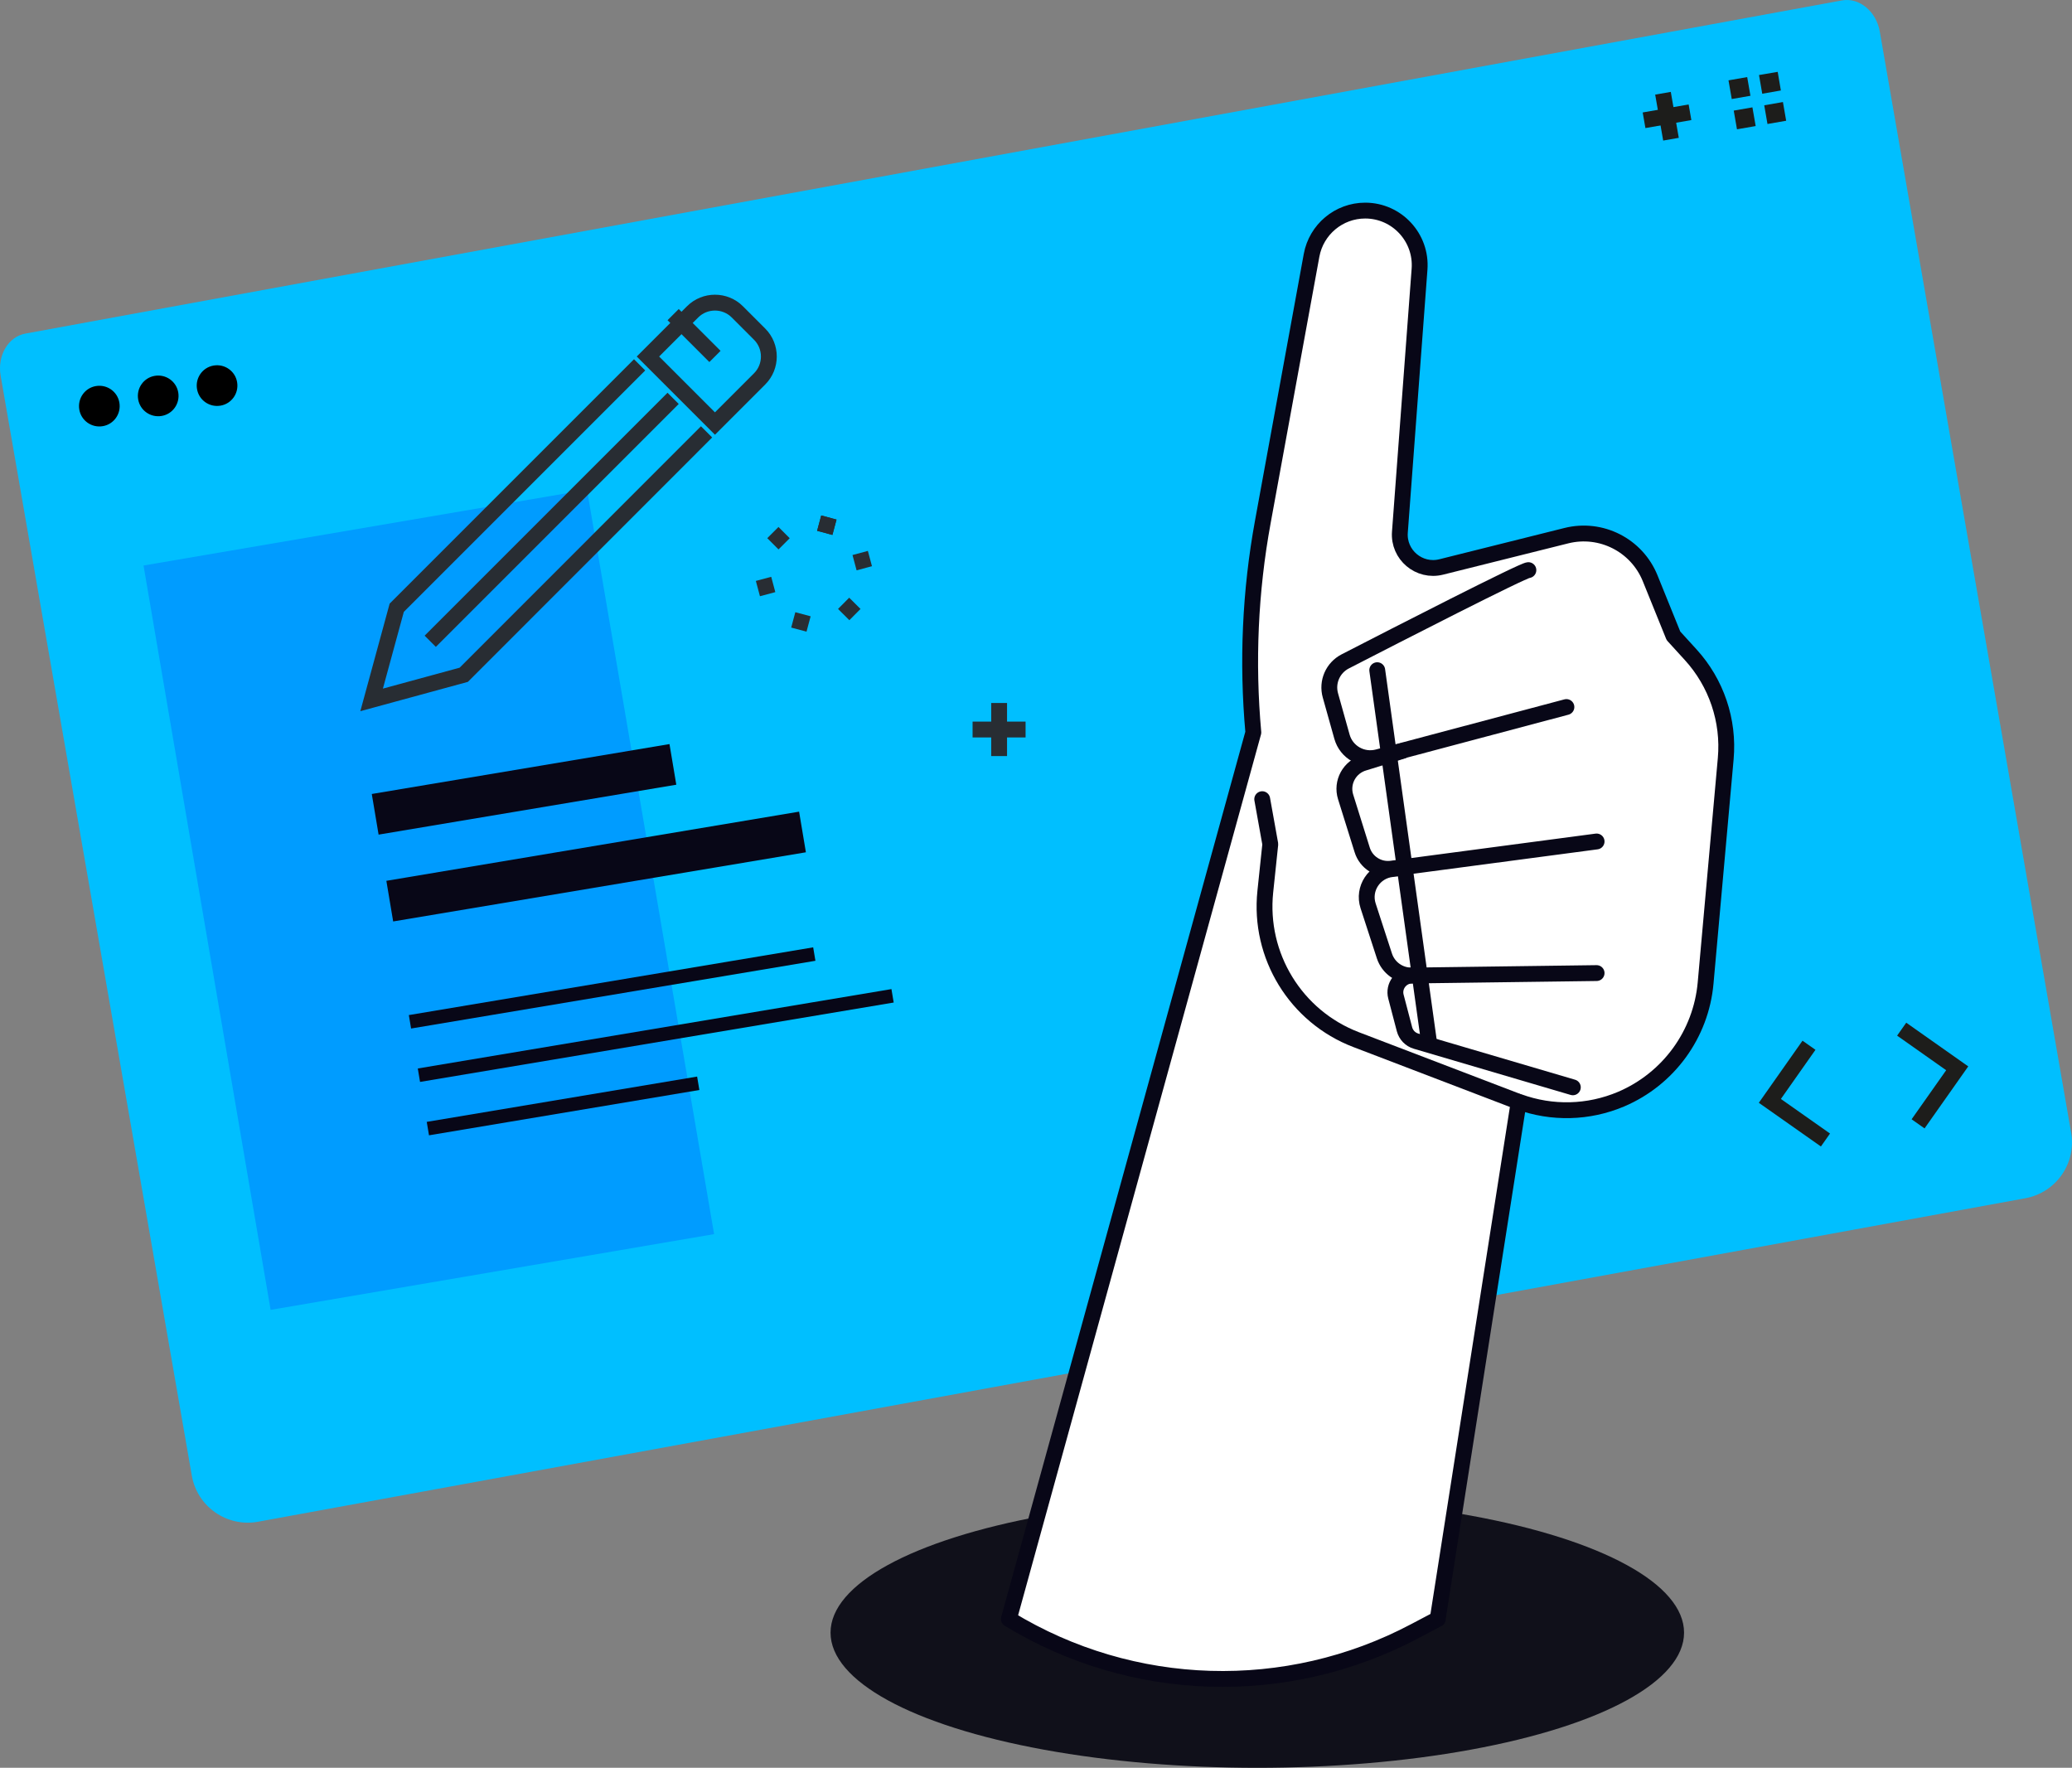 <?xml version="1.0" encoding="UTF-8"?>
<svg id="Layer_1" xmlns="http://www.w3.org/2000/svg" viewBox="0 0 261.55 223.13">
  <rect x="0" y="0" width="261.55" height="223.13" fill="#808080" stroke="none"/>
  <defs>
    <style>
      .cls-1 {
        fill: #009cff;
      }

      .cls-2 {
        fill: #00bfff;
      }

      .cls-3 {
        fill: #fff;
      }

      .cls-3, .cls-4, .cls-5, .cls-6 {
        stroke: #080717;
      }

      .cls-3, .cls-7, .cls-8, .cls-5 {
        stroke-width: 2px;
      }

      .cls-3, .cls-5 {
        stroke-linecap: round;
        stroke-linejoin: round;
      }

      .cls-4 {
        stroke-width: 5.2px;
      }

      .cls-4, .cls-7, .cls-8, .cls-5, .cls-6 {
        fill: none;
      }

      .cls-7 {
        stroke: #1d1d1b;
      }

      .cls-9 {
        fill: #1d1d1b;
      }

      .cls-8 {
        stroke: #282d33;
      }

      .cls-6 {
        stroke-width: 1.72px;
      }

      .cls-10 {
        fill: #10101a;
      }
    </style>
  </defs>
  <g>
    <path class="cls-2" d="M255.66,151.24c3.88-.71,6.46-4.41,5.78-8.29L237.29,4c-.44-2.56-2.58-4.33-4.76-3.95L3.23,42.1c-2.18.38-3.59,2.76-3.15,5.32l24.13,138.82c.68,3.93,4.44,6.55,8.37,5.83l223.08-40.83Z"/>
    <g>
      <path d="M15.07,50.82c.24,1.4-.69,2.73-2.09,2.97-1.4.24-2.73-.69-2.97-2.09-.24-1.4.69-2.73,2.09-2.97,1.4-.24,2.73.69,2.97,2.09Z"/>
      <path d="M22.5,49.53c.24,1.4-.69,2.73-2.09,2.97-1.4.24-2.73-.69-2.97-2.09-.24-1.4.69-2.73,2.09-2.97,1.4-.24,2.73.69,2.97,2.09Z"/>
      <path d="M29.93,48.23c.24,1.4-.69,2.73-2.09,2.97-1.4.24-2.73-.69-2.97-2.09-.24-1.4.69-2.73,2.09-2.97,1.4-.24,2.73.69,2.97,2.09Z"/>
    </g>
    <polyline class="cls-7" points="228.35 131.93 223.41 138.95 230.43 143.89"/>
    <polyline class="cls-7" points="240.05 129.9 247.06 134.84 242.12 141.85"/>
    <g>
      <line class="cls-7" x1="209.92" y1="11.77" x2="210.93" y2="17.57"/>
      <line class="cls-7" x1="213.33" y1="14.17" x2="207.53" y2="15.18"/>
    </g>
    <g>
      <polygon class="cls-9" points="220.55 9.73 218.19 10.14 218.6 12.5 220.96 12.09 220.55 9.73 220.55 9.73"/>
      <polygon class="cls-9" points="221.21 13.55 218.85 13.96 219.26 16.32 221.62 15.91 221.21 13.55 221.21 13.55"/>
      <polygon class="cls-9" points="224.4 9.07 222.04 9.47 222.45 11.83 224.8 11.42 224.4 9.07 224.4 9.07"/>
      <polygon class="cls-9" points="225.06 12.88 222.7 13.29 223.11 15.65 225.47 15.24 225.06 12.88 225.06 12.88"/>
    </g>
  </g>
  <rect class="cls-1" x="25.73" y="65.92" width="56.79" height="95.31" transform="translate(-18.34 10.73) rotate(-9.69)"/>
  <ellipse class="cls-10" cx="158.71" cy="206.07" rx="53.87" ry="17.06"/>
  <g>
    <g>
      <line class="cls-6" x1="51.75" y1="128.97" x2="102.79" y2="120.42"/>
      <line class="cls-6" x1="52.88" y1="135.71" x2="112.67" y2="125.69"/>
      <line class="cls-6" x1="54.01" y1="142.45" x2="88.14" y2="136.73"/>
    </g>
    <g>
      <line class="cls-4" x1="47.36" y1="102.78" x2="84.94" y2="96.48"/>
      <line class="cls-4" x1="49.2" y1="113.74" x2="101.3" y2="105.01"/>
    </g>
  </g>
  <g>
    <path class="cls-3" d="M181.48,204.35l10.23-65.29c4.19,1.53,8.81,1.42,12.93-.33h0c5.98-2.55,10.08-8.18,10.66-14.65l2.54-28.33c.43-4.8-1.18-9.56-4.43-13.12l-2.17-2.38-2.94-7.26c-1.69-4.18-6.2-6.47-10.57-5.38l-15.8,3.95c-2.79.7-5.44-1.54-5.22-4.4l2.48-33.18c.3-3.99-2.86-7.4-6.86-7.4h0c-3.32,0-6.17,2.38-6.77,5.65l-6.15,33.63c-1.61,8.78-2,17.73-1.2,26.59l-30.86,111.9h0c15.61,9.51,35.07,10.09,51.23,1.54l2.92-1.54Z"/>
    <path class="cls-5" d="M159.33,100.87l1.02,5.68-.63,5.99c-.85,8.1,3.85,15.77,11.46,18.68l20.26,7.75"/>
    <path class="cls-5" d="M201.54,106.21l-25.88,3.43c-1.65.22-3.22-.78-3.71-2.37l-2.09-6.68c-.58-1.85.49-3.8,2.35-4.32l4.82-1.49"/>
    <path class="cls-5" d="M201.54,122.82l-23.34.31c-1.56.02-2.95-.98-3.44-2.46l-2.06-6.33c-.71-2.17.78-4.43,3.05-4.65l1.93-.23"/>
    <path class="cls-5" d="M192.93,71.96c-.67,0-16.65,8.19-23.12,11.52-1.57.81-2.35,2.6-1.87,4.3l1.46,5.21c.55,1.95,2.56,3.1,4.52,2.58l23.81-6.33"/>
    <path class="cls-5" d="M198.54,137.24l-19.8-5.83c-.71-.21-1.26-.78-1.45-1.5l-1.08-4.12c-.35-1.32.63-2.62,1.99-2.66h0"/>
    <line class="cls-5" x1="173.85" y1="84.59" x2="180.4" y2="131.63"/>
  </g>
  <g>
    <path class="cls-8" d="M87.43,39.36l-5.64,5.64,8.46,8.46,5.64-5.64c1.55-1.55,1.55-4.09,0-5.64l-2.82-2.82c-1.55-1.55-4.09-1.55-5.64,0Z"/>
    <line class="cls-8" x1="84.97" y1="50.28" x2="54.31" y2="80.94"/>
    <polyline class="cls-8" points="80.74 46.05 50.08 76.71 46.91 88.34 58.54 85.17 89.19 54.51"/>
    <line class="cls-8" x1="84.97" y1="39.71" x2="90.25" y2="44.99"/>
  </g>
  <g>
    <line class="cls-8" x1="129.46" y1="92.08" x2="122.77" y2="92.08"/>
    <line class="cls-8" x1="126.12" y1="95.43" x2="126.12" y2="88.73"/>
  </g>
  <g>
    <line class="cls-8" x1="104.63" y1="65.32" x2="104.11" y2="67.26"/>
    <line class="cls-8" x1="104.63" y1="65.32" x2="104.11" y2="67.26"/>
    <line class="cls-8" x1="97.56" y1="67.22" x2="98.98" y2="68.64"/>
    <line class="cls-8" x1="95.67" y1="74.29" x2="97.61" y2="73.77"/>
    <line class="cls-8" x1="100.84" y1="79.47" x2="101.36" y2="77.53"/>
    <line class="cls-8" x1="107.92" y1="77.57" x2="106.49" y2="76.15"/>
    <line class="cls-8" x1="109.81" y1="70.5" x2="107.87" y2="71.02"/>
  </g>
</svg>